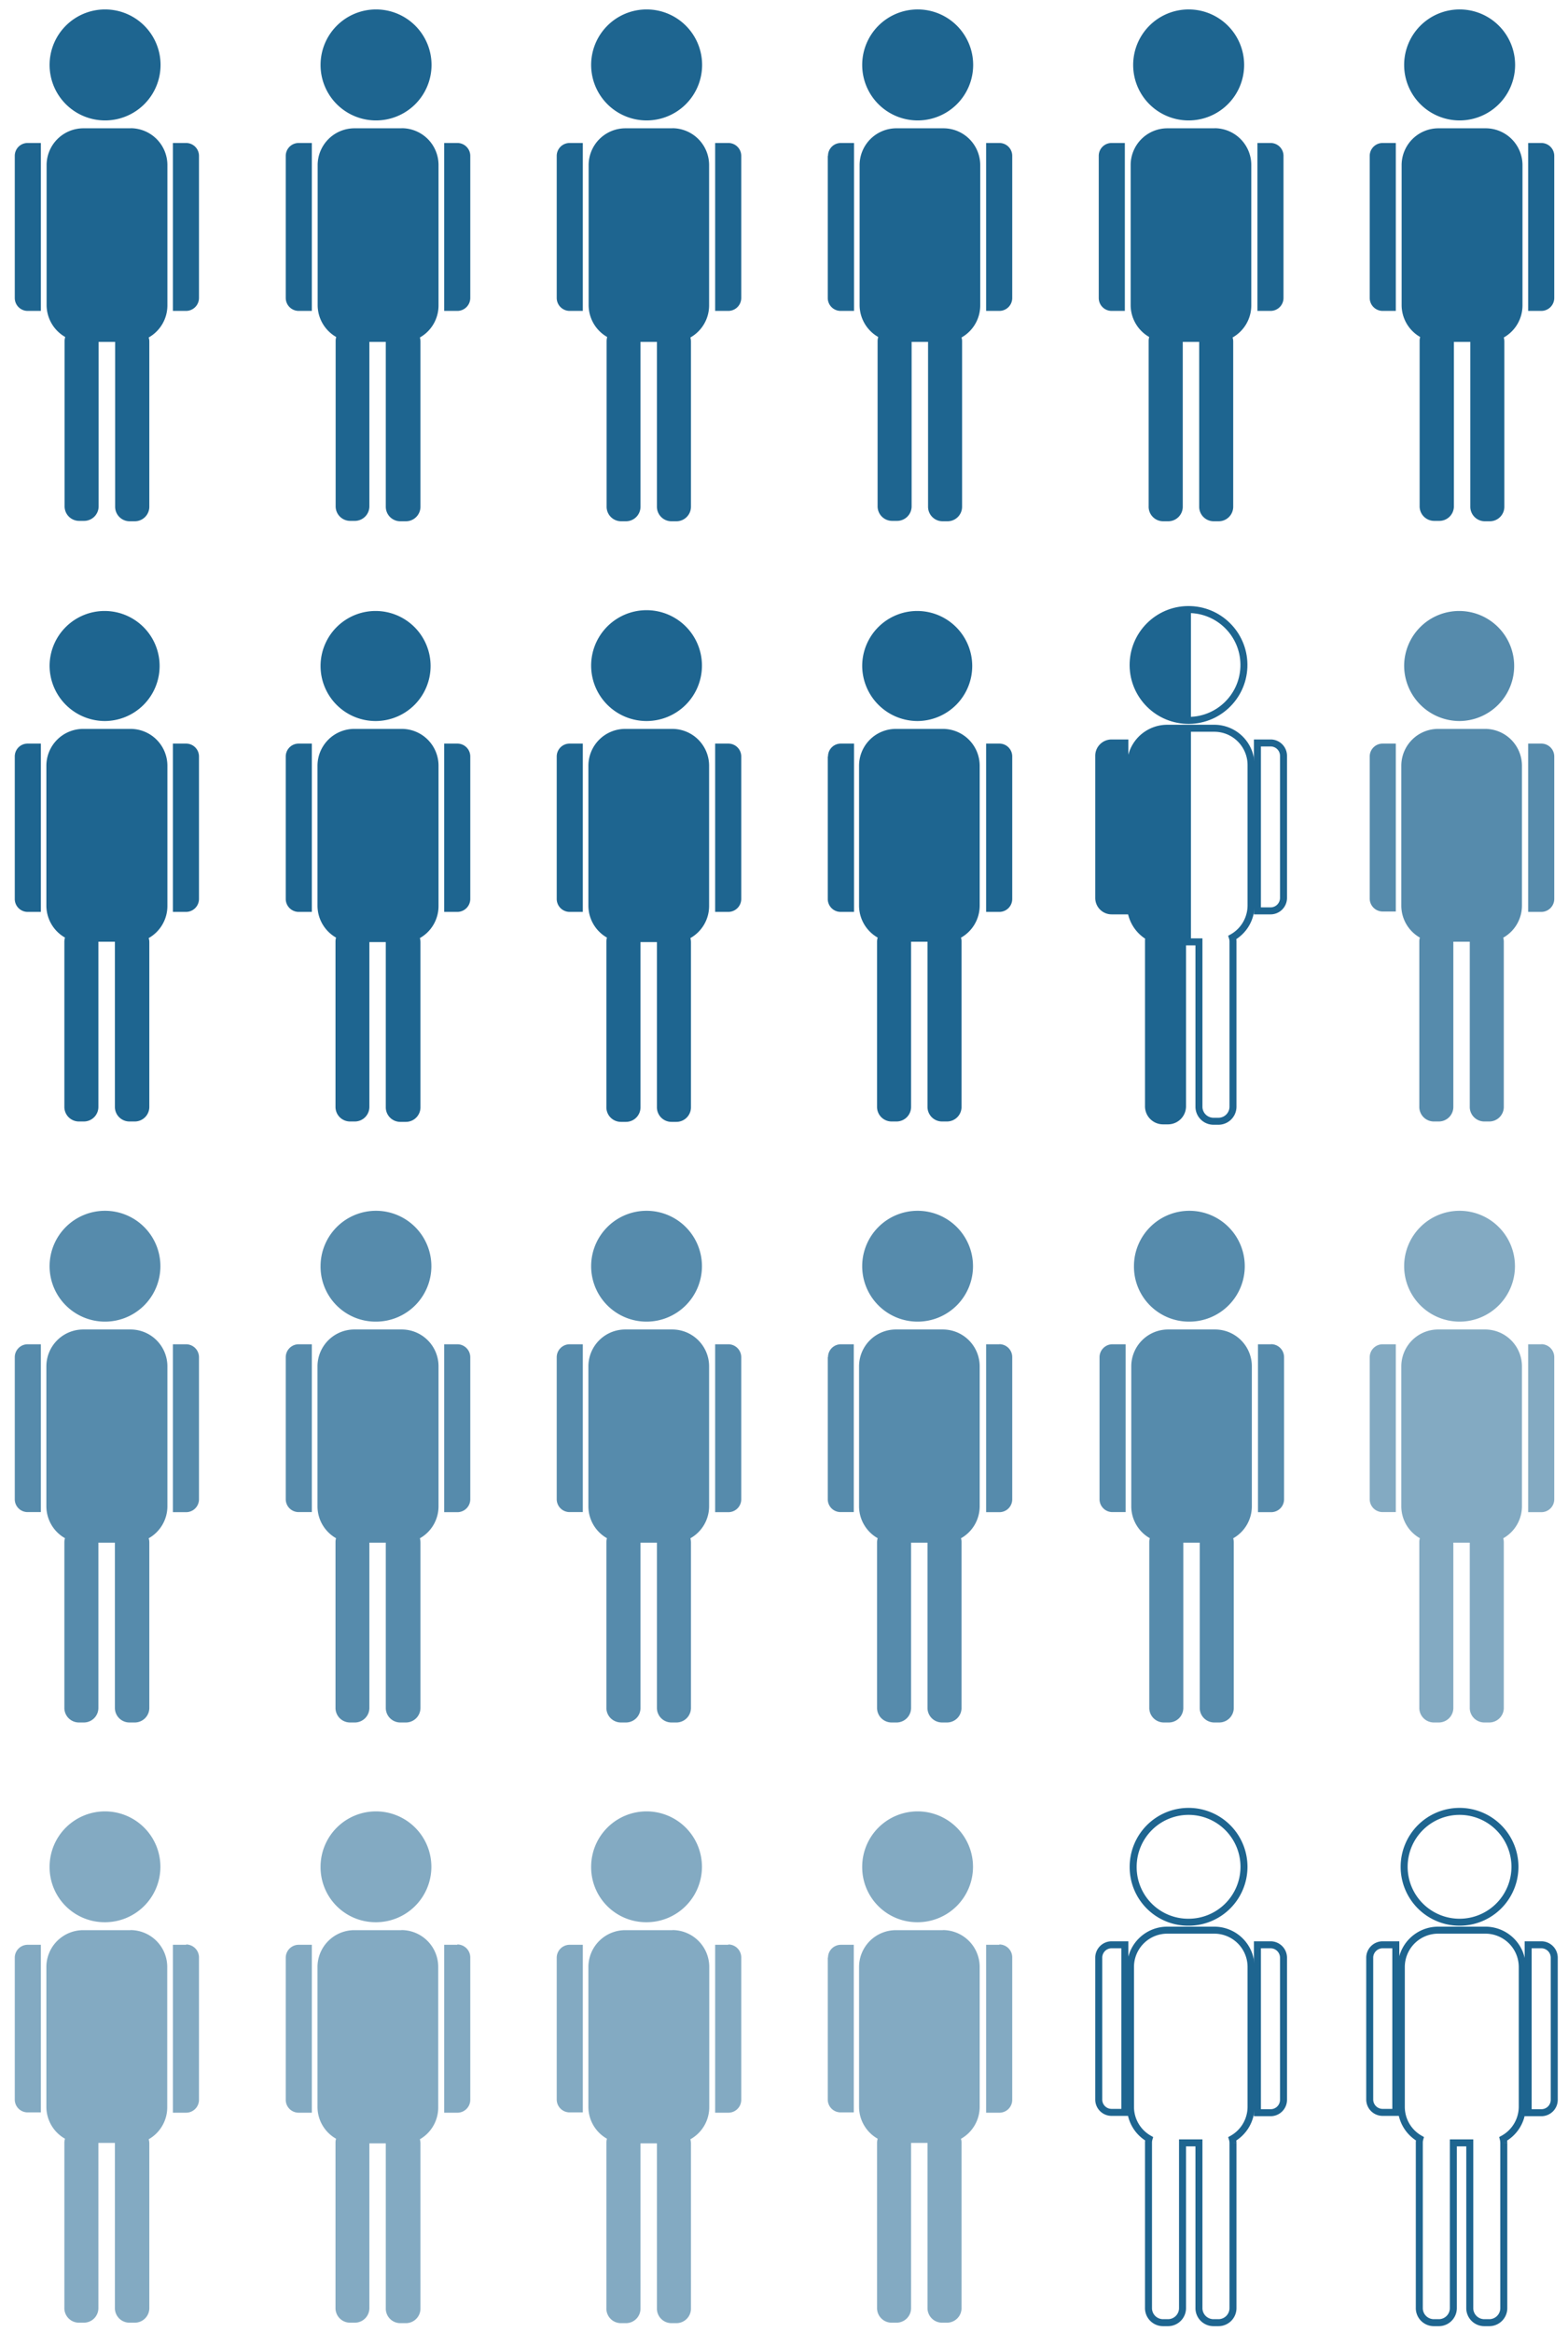 <svg id="Layer_1" data-name="Layer 1" xmlns="http://www.w3.org/2000/svg" xmlns:xlink="http://www.w3.org/1999/xlink" viewBox="0 0 199.52 296.63">
  <defs>
    <style>
      .cls-1, .cls-5 {
        fill: none;
      }

      .cls-2 {
        fill: #1e6590;
      }

      .cls-3 {
        fill: #568bac;
      }

      .cls-4 {
        fill: #83aac2;
      }

      .cls-5 {
        stroke: #1e6590;
        stroke-miterlimit: 10;
        stroke-width: 0.89px;
      }

      .cls-6 {
        clip-path: url(#clip-path);
      }
    </style>
    <clipPath id="clip-path">
      <rect class="cls-1" x="136.17" y="75.49" width="15.37" height="69.83"/>
    </clipPath>
  </defs>
  <g>
    <path class="cls-2" d="M13.31,15.32a7.06,7.06,0,1,0-7-7.06,7.06,7.06,0,0,0,7.05,7.06"/>
    <path class="cls-2" d="M16.59,16.32h-6A4.69,4.69,0,0,0,5.93,21V38.8A4.7,4.7,0,0,0,8.3,42.87a1.77,1.77,0,0,0-.08.52v21a1.85,1.85,0,0,0,1.84,1.87h.66a1.85,1.85,0,0,0,1.83-1.87V43.49h2.1V64.44a1.85,1.85,0,0,0,1.83,1.87h.66A1.85,1.85,0,0,0,19,64.44v-21a1.7,1.7,0,0,0-.08-.51,4.69,4.69,0,0,0,2.38-4.08V21a4.69,4.69,0,0,0-4.69-4.69"/>
    <path class="cls-2" d="M1.88,19.83V37.9a1.64,1.64,0,0,0,1.64,1.65H5.2V18.19H3.52a1.63,1.63,0,0,0-1.64,1.64"/>
    <path class="cls-2" d="M23.71,18.19H22V39.55h1.67a1.65,1.65,0,0,0,1.65-1.65V19.83a1.64,1.64,0,0,0-1.65-1.64"/>
    <path class="cls-2" d="M47.79,15.32a7.06,7.06,0,1,0-7-7.06,7.05,7.05,0,0,0,7,7.06"/>
    <path class="cls-2" d="M51.08,16.32h-6A4.69,4.69,0,0,0,40.42,21V38.8a4.69,4.69,0,0,0,2.36,4.07,1.77,1.77,0,0,0-.07.52v21a1.85,1.85,0,0,0,1.83,1.87h.67A1.85,1.85,0,0,0,47,64.44V43.49h2.09V64.44A1.85,1.85,0,0,0,51,66.31h.67a1.85,1.85,0,0,0,1.83-1.87v-21a2.09,2.09,0,0,0-.07-.51,4.68,4.68,0,0,0,2.37-4.08V21a4.68,4.68,0,0,0-4.68-4.69"/>
    <path class="cls-2" d="M36.36,19.83V37.9A1.65,1.65,0,0,0,38,39.55h1.68V18.19H38a1.64,1.64,0,0,0-1.64,1.64"/>
    <path class="cls-2" d="M58.19,18.19H56.52V39.55h1.67a1.65,1.65,0,0,0,1.65-1.65V19.83a1.64,1.64,0,0,0-1.65-1.64"/>
    <path class="cls-2" d="M82.28,15.32a7.06,7.06,0,1,0-7.06-7.06,7.06,7.06,0,0,0,7.06,7.06"/>
    <path class="cls-2" d="M85.56,16.32h-6A4.69,4.69,0,0,0,74.9,21V38.8a4.69,4.69,0,0,0,2.36,4.07,2.18,2.18,0,0,0-.07.52v21A1.85,1.85,0,0,0,79,66.31h.67a1.85,1.85,0,0,0,1.83-1.87V43.49h2.09V64.44a1.85,1.85,0,0,0,1.83,1.87h.67a1.85,1.85,0,0,0,1.83-1.87v-21a2.09,2.09,0,0,0-.07-.51,4.69,4.69,0,0,0,2.38-4.08V21a4.69,4.69,0,0,0-4.69-4.69"/>
    <path class="cls-2" d="M70.84,19.83V37.9a1.65,1.65,0,0,0,1.65,1.65h1.67V18.19H72.49a1.64,1.64,0,0,0-1.65,1.64"/>
    <path class="cls-2" d="M92.68,18.19H91V39.55h1.68a1.65,1.65,0,0,0,1.64-1.65V19.83a1.64,1.64,0,0,0-1.64-1.64"/>
    <path class="cls-2" d="M116.76,15.32a7.06,7.06,0,1,0-7.05-7.06,7.06,7.06,0,0,0,7.05,7.06"/>
    <path class="cls-2" d="M120,16.32h-6A4.69,4.69,0,0,0,109.38,21V38.8a4.7,4.7,0,0,0,2.37,4.07,1.77,1.77,0,0,0-.08.52v21a1.85,1.85,0,0,0,1.83,1.87h.67A1.85,1.85,0,0,0,116,64.44V43.49h2.09V64.44a1.85,1.85,0,0,0,1.84,1.87h.66a1.85,1.85,0,0,0,1.83-1.87v-21a1.7,1.7,0,0,0-.07-.51,4.69,4.69,0,0,0,2.38-4.08V21A4.69,4.69,0,0,0,120,16.32"/>
    <path class="cls-2" d="M105.33,19.83V37.9A1.64,1.64,0,0,0,107,39.55h1.67V18.19H107a1.63,1.63,0,0,0-1.64,1.64"/>
    <path class="cls-2" d="M127.16,18.19h-1.68V39.55h1.68a1.64,1.64,0,0,0,1.64-1.65V19.83a1.63,1.63,0,0,0-1.64-1.64"/>
    <path class="cls-2" d="M151.24,15.32a7.06,7.06,0,1,0-7.05-7.06,7.05,7.05,0,0,0,7.05,7.06"/>
    <path class="cls-2" d="M154.53,16.32h-6A4.68,4.68,0,0,0,143.87,21V38.8a4.69,4.69,0,0,0,2.36,4.07,1.77,1.77,0,0,0-.07.52v21A1.85,1.85,0,0,0,148,66.31h.66a1.85,1.85,0,0,0,1.84-1.87V43.49h2.09V64.44a1.85,1.85,0,0,0,1.83,1.87h.66a1.85,1.85,0,0,0,1.84-1.87v-21a1.7,1.7,0,0,0-.08-.51,4.69,4.69,0,0,0,2.38-4.08V21a4.68,4.68,0,0,0-4.68-4.69"/>
    <path class="cls-2" d="M139.81,19.83V37.9a1.64,1.64,0,0,0,1.64,1.65h1.68V18.19h-1.68a1.63,1.63,0,0,0-1.64,1.64"/>
    <path class="cls-2" d="M161.64,18.19H160V39.55h1.67a1.65,1.65,0,0,0,1.65-1.65V19.83a1.64,1.64,0,0,0-1.65-1.64"/>
    <path class="cls-2" d="M185.72,15.32a7.06,7.06,0,1,0-7.05-7.06,7.06,7.06,0,0,0,7.05,7.06"/>
    <path class="cls-2" d="M189,16.32h-6A4.69,4.69,0,0,0,178.35,21V38.8a4.69,4.69,0,0,0,2.36,4.07,1.77,1.77,0,0,0-.07.52v21a1.85,1.85,0,0,0,1.83,1.87h.67A1.85,1.85,0,0,0,185,64.44V43.49h2.09V64.44a1.85,1.85,0,0,0,1.83,1.87h.67a1.85,1.85,0,0,0,1.83-1.87v-21a2.09,2.09,0,0,0-.07-.51,4.69,4.69,0,0,0,2.38-4.08V21A4.69,4.69,0,0,0,189,16.32"/>
    <path class="cls-2" d="M174.29,19.83V37.9a1.65,1.65,0,0,0,1.65,1.65h1.67V18.19h-1.67a1.64,1.64,0,0,0-1.65,1.64"/>
    <path class="cls-2" d="M196.13,18.19h-1.68V39.55h1.68a1.65,1.65,0,0,0,1.64-1.65V19.83a1.64,1.64,0,0,0-1.64-1.64"/>
    <path class="cls-2" d="M13.31,91.72a7,7,0,1,0-7-7,7.05,7.05,0,0,0,7.05,7"/>
    <path class="cls-2" d="M16.59,92.72h-6a4.69,4.69,0,0,0-4.69,4.69V115.2a4.7,4.7,0,0,0,2.37,4.07,1.77,1.77,0,0,0-.08.52v21a1.85,1.85,0,0,0,1.84,1.87h.66a1.85,1.85,0,0,0,1.83-1.87v-21h2.1v21a1.85,1.85,0,0,0,1.83,1.87h.66A1.85,1.85,0,0,0,19,140.84v-21a1.7,1.7,0,0,0-.08-.51,4.69,4.69,0,0,0,2.38-4.08V97.41a4.69,4.69,0,0,0-4.69-4.69"/>
    <path class="cls-2" d="M1.88,96.23v18.08A1.64,1.64,0,0,0,3.52,116H5.2V94.59H3.52a1.63,1.63,0,0,0-1.64,1.64"/>
    <path class="cls-2" d="M23.71,94.59H22V116h1.67a1.65,1.65,0,0,0,1.65-1.64V96.23a1.64,1.64,0,0,0-1.65-1.64"/>
    <path class="cls-2" d="M47.79,91.72a7,7,0,1,0-7-7,7,7,0,0,0,7,7"/>
    <path class="cls-2" d="M51.08,92.72h-6a4.69,4.69,0,0,0-4.68,4.69V115.2a4.69,4.69,0,0,0,2.36,4.07,1.77,1.77,0,0,0-.07.52v21a1.85,1.85,0,0,0,1.83,1.87h.67A1.85,1.85,0,0,0,47,140.84v-21h2.09v21A1.85,1.85,0,0,0,51,142.71h.67a1.85,1.85,0,0,0,1.83-1.87v-21a2.09,2.09,0,0,0-.07-.51,4.68,4.68,0,0,0,2.37-4.08V97.41a4.68,4.68,0,0,0-4.68-4.69"/>
    <path class="cls-2" d="M36.36,96.23v18.08A1.65,1.65,0,0,0,38,116h1.68V94.59H38a1.64,1.64,0,0,0-1.64,1.64"/>
    <path class="cls-2" d="M58.19,94.59H56.52V116h1.67a1.65,1.65,0,0,0,1.65-1.64V96.23a1.64,1.64,0,0,0-1.65-1.64"/>
    <path class="cls-2" d="M82.28,91.72a7.05,7.05,0,1,0-7.06-7,7.05,7.05,0,0,0,7.06,7"/>
    <path class="cls-2" d="M85.56,92.72h-6a4.69,4.69,0,0,0-4.69,4.69V115.2a4.69,4.69,0,0,0,2.36,4.07,2.18,2.18,0,0,0-.07.52v21A1.85,1.85,0,0,0,79,142.71h.67a1.85,1.85,0,0,0,1.83-1.87v-21h2.09v21a1.85,1.85,0,0,0,1.83,1.87h.67a1.85,1.85,0,0,0,1.83-1.87v-21a2.09,2.09,0,0,0-.07-.51,4.69,4.69,0,0,0,2.38-4.08V97.41a4.69,4.69,0,0,0-4.69-4.69"/>
    <path class="cls-2" d="M70.84,96.23v18.08A1.65,1.65,0,0,0,72.49,116h1.67V94.59H72.49a1.64,1.64,0,0,0-1.65,1.64"/>
    <path class="cls-2" d="M92.68,94.59H91V116h1.68a1.65,1.65,0,0,0,1.64-1.64V96.23a1.64,1.64,0,0,0-1.64-1.64"/>
    <path class="cls-2" d="M116.76,91.72a7,7,0,1,0-7.05-7,7.05,7.05,0,0,0,7.05,7"/>
    <path class="cls-2" d="M120,92.72h-6a4.69,4.69,0,0,0-4.69,4.69V115.2a4.7,4.7,0,0,0,2.37,4.07,1.77,1.77,0,0,0-.08.52v21a1.85,1.85,0,0,0,1.83,1.87h.67a1.85,1.85,0,0,0,1.83-1.87v-21h2.09v21a1.85,1.85,0,0,0,1.84,1.87h.66a1.85,1.85,0,0,0,1.83-1.87v-21a1.7,1.7,0,0,0-.07-.51,4.69,4.69,0,0,0,2.38-4.08V97.41A4.69,4.69,0,0,0,120,92.72"/>
    <path class="cls-2" d="M105.33,96.23v18.08A1.64,1.64,0,0,0,107,116h1.67V94.59H107a1.63,1.63,0,0,0-1.64,1.64"/>
    <path class="cls-2" d="M127.16,94.59h-1.68V116h1.68a1.64,1.64,0,0,0,1.64-1.64V96.23a1.63,1.63,0,0,0-1.64-1.64"/>
    <path class="cls-3" d="M185.72,91.72a7,7,0,1,0-7.05-7,7.06,7.06,0,0,0,7.05,7"/>
    <path class="cls-3" d="M189,92.72h-6a4.69,4.69,0,0,0-4.69,4.69V115.2a4.69,4.69,0,0,0,2.36,4.07,1.77,1.77,0,0,0-.07.52v21a1.85,1.85,0,0,0,1.83,1.87h.67a1.85,1.85,0,0,0,1.83-1.87v-21h2.09v21a1.85,1.85,0,0,0,1.83,1.87h.67a1.85,1.85,0,0,0,1.83-1.87v-21a2.09,2.09,0,0,0-.07-.51,4.69,4.69,0,0,0,2.38-4.08V97.41A4.69,4.69,0,0,0,189,92.72"/>
    <path class="cls-3" d="M174.29,96.23v18.08a1.65,1.65,0,0,0,1.65,1.64h1.67V94.59h-1.67a1.64,1.64,0,0,0-1.65,1.64"/>
    <path class="cls-3" d="M196.13,94.59h-1.68V116h1.68a1.65,1.65,0,0,0,1.64-1.64V96.23a1.64,1.64,0,0,0-1.64-1.64"/>
    <path class="cls-3" d="M13.31,168.12a7.05,7.05,0,1,0-7-7.05,7.05,7.05,0,0,0,7.05,7.05"/>
    <path class="cls-3" d="M16.59,169.12h-6a4.69,4.69,0,0,0-4.69,4.69v17.8a4.68,4.68,0,0,0,2.37,4.06,1.82,1.82,0,0,0-.08.52v21.05a1.85,1.85,0,0,0,1.84,1.87h.66a1.85,1.85,0,0,0,1.83-1.87v-21h2.1v21a1.85,1.85,0,0,0,1.83,1.87h.66A1.85,1.85,0,0,0,19,217.24V196.19a1.75,1.75,0,0,0-.08-.51,4.68,4.68,0,0,0,2.38-4.07v-17.8a4.69,4.69,0,0,0-4.69-4.69"/>
    <path class="cls-3" d="M1.88,172.63v18.08a1.63,1.63,0,0,0,1.64,1.64H5.2V171H3.52a1.64,1.64,0,0,0-1.64,1.64"/>
    <path class="cls-3" d="M23.71,171H22v21.36h1.67a1.64,1.64,0,0,0,1.65-1.64V172.63A1.65,1.65,0,0,0,23.71,171"/>
    <path class="cls-3" d="M47.79,168.12a7.05,7.05,0,1,0-7-7.05,7,7,0,0,0,7,7.05"/>
    <path class="cls-3" d="M51.08,169.12h-6a4.69,4.69,0,0,0-4.68,4.69v17.8a4.67,4.67,0,0,0,2.36,4.06,1.81,1.81,0,0,0-.07.52v21.05a1.85,1.85,0,0,0,1.83,1.87h.67A1.85,1.85,0,0,0,47,217.24v-21h2.09v21A1.85,1.85,0,0,0,51,219.11h.67a1.85,1.85,0,0,0,1.83-1.87V196.19a2.16,2.16,0,0,0-.07-.51,4.67,4.67,0,0,0,2.37-4.07v-17.8a4.68,4.68,0,0,0-4.68-4.69"/>
    <path class="cls-3" d="M36.36,172.63v18.08A1.64,1.64,0,0,0,38,192.35h1.68V171H38a1.65,1.65,0,0,0-1.64,1.64"/>
    <path class="cls-3" d="M58.19,171H56.52v21.36h1.67a1.64,1.64,0,0,0,1.65-1.64V172.63A1.65,1.65,0,0,0,58.19,171"/>
    <path class="cls-3" d="M82.28,168.12a7.05,7.05,0,1,0-7.06-7.05,7.05,7.05,0,0,0,7.06,7.05"/>
    <path class="cls-3" d="M85.56,169.12h-6a4.69,4.69,0,0,0-4.69,4.69v17.8a4.67,4.67,0,0,0,2.36,4.06,2.25,2.25,0,0,0-.07.52v21.05A1.85,1.85,0,0,0,79,219.11h.67a1.85,1.85,0,0,0,1.83-1.87v-21h2.09v21a1.85,1.85,0,0,0,1.83,1.87h.67a1.85,1.85,0,0,0,1.83-1.87V196.19a2.16,2.16,0,0,0-.07-.51,4.68,4.68,0,0,0,2.38-4.07v-17.8a4.69,4.69,0,0,0-4.69-4.69"/>
    <path class="cls-3" d="M70.84,172.63v18.08a1.64,1.64,0,0,0,1.65,1.64h1.67V171H72.49a1.65,1.65,0,0,0-1.65,1.64"/>
    <path class="cls-3" d="M92.68,171H91v21.36h1.68a1.64,1.64,0,0,0,1.64-1.64V172.63A1.65,1.65,0,0,0,92.68,171"/>
    <path class="cls-3" d="M116.76,168.12a7.05,7.05,0,1,0-7.05-7.05,7.05,7.05,0,0,0,7.05,7.05"/>
    <path class="cls-3" d="M120,169.12h-6a4.69,4.69,0,0,0-4.69,4.69v17.8a4.68,4.68,0,0,0,2.37,4.06,1.82,1.82,0,0,0-.08.52v21.05a1.85,1.85,0,0,0,1.83,1.87h.67a1.85,1.85,0,0,0,1.83-1.87v-21h2.09v21a1.85,1.85,0,0,0,1.84,1.87h.66a1.85,1.85,0,0,0,1.83-1.87V196.19a1.75,1.75,0,0,0-.07-.51,4.68,4.68,0,0,0,2.38-4.07v-17.8a4.69,4.69,0,0,0-4.69-4.69"/>
    <path class="cls-3" d="M105.33,172.63v18.08a1.63,1.63,0,0,0,1.64,1.64h1.67V171H107a1.64,1.64,0,0,0-1.64,1.64"/>
    <path class="cls-3" d="M127.16,171h-1.68v21.36h1.68a1.63,1.63,0,0,0,1.64-1.64V172.63a1.64,1.64,0,0,0-1.64-1.64"/>
    <path class="cls-3" d="M151.34,168.12a7.05,7.05,0,1,0-7.05-7.05,7,7,0,0,0,7.05,7.05"/>
    <path class="cls-3" d="M154.63,169.12h-6a4.69,4.69,0,0,0-4.68,4.69v17.8a4.67,4.67,0,0,0,2.36,4.06,1.81,1.81,0,0,0-.07.52v21.05a1.85,1.85,0,0,0,1.83,1.87h.67a1.85,1.85,0,0,0,1.83-1.87v-21h2.09v21a1.85,1.85,0,0,0,1.83,1.87h.67a1.85,1.85,0,0,0,1.83-1.87V196.19a2.16,2.16,0,0,0-.07-.51,4.67,4.67,0,0,0,2.37-4.07v-17.8a4.68,4.68,0,0,0-4.68-4.69"/>
    <path class="cls-3" d="M139.91,172.63v18.08a1.64,1.64,0,0,0,1.64,1.64h1.68V171h-1.68a1.65,1.65,0,0,0-1.64,1.64"/>
    <path class="cls-3" d="M161.74,171h-1.67v21.36h1.67a1.64,1.64,0,0,0,1.65-1.64V172.63a1.65,1.65,0,0,0-1.65-1.64"/>
    <path class="cls-4" d="M185.72,168.12a7.05,7.05,0,1,0-7.05-7.05,7.06,7.06,0,0,0,7.05,7.05"/>
    <path class="cls-4" d="M189,169.12h-6a4.69,4.69,0,0,0-4.69,4.69v17.8a4.67,4.67,0,0,0,2.36,4.06,1.81,1.81,0,0,0-.07.52v21.05a1.85,1.85,0,0,0,1.83,1.87h.67a1.85,1.85,0,0,0,1.83-1.87v-21h2.09v21a1.85,1.85,0,0,0,1.83,1.87h.67a1.85,1.85,0,0,0,1.83-1.87V196.19a2.16,2.16,0,0,0-.07-.51,4.68,4.68,0,0,0,2.38-4.07v-17.8a4.69,4.69,0,0,0-4.69-4.69"/>
    <path class="cls-4" d="M174.29,172.63v18.08a1.64,1.64,0,0,0,1.65,1.64h1.67V171h-1.67a1.65,1.65,0,0,0-1.65,1.64"/>
    <path class="cls-4" d="M196.13,171h-1.68v21.36h1.68a1.64,1.64,0,0,0,1.64-1.64V172.63a1.65,1.65,0,0,0-1.64-1.64"/>
    <path class="cls-4" d="M13.31,244.52a7.05,7.05,0,1,0-7-7.05,7,7,0,0,0,7.05,7.05"/>
    <path class="cls-4" d="M16.59,245.53h-6a4.69,4.69,0,0,0-4.69,4.68V268a4.67,4.67,0,0,0,2.37,4.06,1.84,1.84,0,0,0-.08.53v21a1.85,1.85,0,0,0,1.84,1.87h.66a1.85,1.85,0,0,0,1.83-1.87v-21h2.1v21a1.85,1.85,0,0,0,1.83,1.87h.66A1.85,1.85,0,0,0,19,293.65v-21a1.82,1.82,0,0,0-.08-.52A4.68,4.68,0,0,0,21.28,268v-17.8a4.69,4.69,0,0,0-4.69-4.68"/>
    <path class="cls-4" d="M1.88,249v18.07a1.63,1.63,0,0,0,1.64,1.64H5.2V247.39H3.52A1.64,1.64,0,0,0,1.88,249"/>
    <path class="cls-4" d="M23.71,247.39H22v21.36h1.67a1.64,1.64,0,0,0,1.65-1.64V249a1.65,1.65,0,0,0-1.65-1.65"/>
    <path class="cls-4" d="M47.79,244.52a7.05,7.05,0,1,0-7-7.05,7,7,0,0,0,7,7.05"/>
    <path class="cls-4" d="M51.08,245.53h-6a4.69,4.69,0,0,0-4.68,4.68V268a4.66,4.66,0,0,0,2.36,4.06,1.83,1.83,0,0,0-.07.53v21a1.85,1.85,0,0,0,1.83,1.87h.67A1.85,1.85,0,0,0,47,293.65v-21h2.09v21A1.85,1.85,0,0,0,51,295.52h.67a1.85,1.85,0,0,0,1.83-1.87v-21a2.25,2.25,0,0,0-.07-.52A4.67,4.67,0,0,0,55.76,268v-17.8a4.68,4.68,0,0,0-4.68-4.68"/>
    <path class="cls-4" d="M36.36,249v18.07A1.64,1.64,0,0,0,38,268.75h1.68V247.39H38A1.65,1.65,0,0,0,36.36,249"/>
    <path class="cls-4" d="M58.19,247.39H56.52v21.36h1.67a1.64,1.64,0,0,0,1.65-1.64V249a1.65,1.65,0,0,0-1.65-1.65"/>
    <path class="cls-4" d="M82.28,244.52a7.05,7.05,0,1,0-7.06-7.05,7,7,0,0,0,7.06,7.05"/>
    <path class="cls-4" d="M85.56,245.53h-6a4.69,4.69,0,0,0-4.69,4.68V268a4.66,4.66,0,0,0,2.36,4.06,2.26,2.26,0,0,0-.07.53v21A1.85,1.85,0,0,0,79,295.52h.67a1.85,1.85,0,0,0,1.83-1.87v-21h2.09v21a1.85,1.85,0,0,0,1.83,1.87h.67a1.85,1.85,0,0,0,1.83-1.87v-21a2.25,2.25,0,0,0-.07-.52A4.68,4.68,0,0,0,90.25,268v-17.8a4.69,4.69,0,0,0-4.69-4.68"/>
    <path class="cls-4" d="M70.84,249v18.07a1.64,1.64,0,0,0,1.65,1.64h1.67V247.39H72.49A1.65,1.65,0,0,0,70.84,249"/>
    <path class="cls-4" d="M92.68,247.39H91v21.36h1.68a1.64,1.64,0,0,0,1.64-1.64V249a1.65,1.65,0,0,0-1.64-1.65"/>
    <path class="cls-4" d="M116.76,244.52a7.05,7.05,0,1,0-7.05-7.05,7,7,0,0,0,7.05,7.05"/>
    <path class="cls-4" d="M120,245.53h-6a4.69,4.69,0,0,0-4.69,4.68V268a4.67,4.67,0,0,0,2.37,4.06,1.84,1.84,0,0,0-.08.53v21a1.85,1.85,0,0,0,1.83,1.87h.67a1.85,1.85,0,0,0,1.83-1.87v-21h2.09v21a1.85,1.85,0,0,0,1.84,1.87h.66a1.85,1.85,0,0,0,1.83-1.87v-21a1.81,1.81,0,0,0-.07-.52,4.68,4.68,0,0,0,2.38-4.07v-17.8a4.69,4.69,0,0,0-4.69-4.68"/>
    <path class="cls-4" d="M105.33,249v18.07a1.63,1.63,0,0,0,1.64,1.64h1.67V247.39H107a1.64,1.64,0,0,0-1.64,1.65"/>
    <path class="cls-4" d="M127.16,247.39h-1.68v21.36h1.68a1.63,1.63,0,0,0,1.64-1.64V249a1.64,1.64,0,0,0-1.64-1.65"/>
    <path class="cls-5" d="M151.24,244.52a7.05,7.05,0,1,0-7.05-7.05A7,7,0,0,0,151.24,244.52Z"/>
    <path class="cls-5" d="M154.53,245.53h-6a4.68,4.68,0,0,0-4.68,4.68V268a4.66,4.66,0,0,0,2.36,4.06,1.83,1.83,0,0,0-.07.53v21a1.85,1.85,0,0,0,1.83,1.87h.66a1.85,1.85,0,0,0,1.84-1.87v-21h2.09v21a1.85,1.85,0,0,0,1.83,1.87h.66a1.85,1.85,0,0,0,1.84-1.87v-21a1.82,1.82,0,0,0-.08-.52,4.68,4.68,0,0,0,2.38-4.07v-17.8A4.68,4.68,0,0,0,154.53,245.53Z"/>
    <path class="cls-5" d="M139.81,249v18.07a1.63,1.63,0,0,0,1.64,1.64h1.68V247.39h-1.68A1.64,1.64,0,0,0,139.81,249Z"/>
    <path class="cls-5" d="M161.64,247.39H160v21.36h1.67a1.64,1.64,0,0,0,1.65-1.64V249A1.65,1.65,0,0,0,161.64,247.39Z"/>
    <path class="cls-5" d="M185.72,244.52a7.05,7.05,0,1,0-7.05-7.05A7.05,7.05,0,0,0,185.72,244.52Z"/>
    <path class="cls-5" d="M189,245.53h-6a4.69,4.69,0,0,0-4.69,4.68V268a4.66,4.66,0,0,0,2.36,4.06,1.83,1.83,0,0,0-.07.53v21a1.85,1.85,0,0,0,1.83,1.87h.67a1.85,1.85,0,0,0,1.83-1.87v-21h2.09v21a1.85,1.85,0,0,0,1.83,1.87h.67a1.85,1.85,0,0,0,1.83-1.87v-21a2.25,2.25,0,0,0-.07-.52A4.68,4.68,0,0,0,193.7,268v-17.8A4.69,4.69,0,0,0,189,245.53Z"/>
    <path class="cls-5" d="M174.29,249v18.07a1.64,1.64,0,0,0,1.65,1.64h1.67V247.39h-1.67A1.65,1.65,0,0,0,174.29,249Z"/>
    <path class="cls-5" d="M196.13,247.39h-1.68v21.36h1.68a1.64,1.64,0,0,0,1.64-1.64V249A1.65,1.65,0,0,0,196.13,247.39Z"/>
  </g>
  <g>
    <circle class="cls-5" cx="151.24" cy="84.58" r="7.05" transform="translate(60.91 232.47) rotate(-87.8)"/>
    <path class="cls-5" d="M154.53,92.64h-6a4.68,4.68,0,0,0-4.68,4.69v17.79a4.69,4.69,0,0,0,2.36,4.07,1.77,1.77,0,0,0-.07.52v21a1.85,1.85,0,0,0,1.83,1.87h.66a1.85,1.85,0,0,0,1.84-1.87V119.81h2.09v20.95a1.85,1.85,0,0,0,1.83,1.87h.66a1.85,1.85,0,0,0,1.84-1.87v-21a1.7,1.7,0,0,0-.08-.51,4.69,4.69,0,0,0,2.38-4.08V97.33A4.68,4.68,0,0,0,154.53,92.64Z"/>
    <path class="cls-5" d="M139.81,96.15v18.07a1.64,1.64,0,0,0,1.64,1.65h1.68V94.51h-1.68A1.63,1.63,0,0,0,139.81,96.15Z"/>
    <path class="cls-5" d="M161.64,94.51H160v21.36h1.67a1.65,1.65,0,0,0,1.65-1.65V96.15A1.64,1.64,0,0,0,161.64,94.51Z"/>
  </g>
  <g class="cls-6">
    <path class="cls-2" d="M151.24,91.64a7.06,7.06,0,1,0-7.05-7.06,7.05,7.05,0,0,0,7.05,7.06"/>
    <path class="cls-2" d="M154.53,92.64h-6a4.68,4.68,0,0,0-4.68,4.69v17.79a4.69,4.69,0,0,0,2.36,4.07,1.77,1.77,0,0,0-.07.52v21a1.85,1.85,0,0,0,1.83,1.87h.66a1.85,1.85,0,0,0,1.84-1.87V119.81h2.09v20.95a1.85,1.85,0,0,0,1.83,1.87h.66a1.85,1.85,0,0,0,1.84-1.87v-21a1.7,1.7,0,0,0-.08-.51,4.69,4.69,0,0,0,2.38-4.08V97.33a4.68,4.68,0,0,0-4.68-4.69"/>
    <path class="cls-2" d="M139.81,96.15v18.07a1.64,1.64,0,0,0,1.64,1.65h1.68V94.51h-1.68a1.63,1.63,0,0,0-1.64,1.64"/>
    <path class="cls-3" d="M161.64,94.51H160v21.36h1.67a1.65,1.65,0,0,0,1.65-1.65V96.15a1.64,1.64,0,0,0-1.65-1.64"/>
  </g>
</svg>
